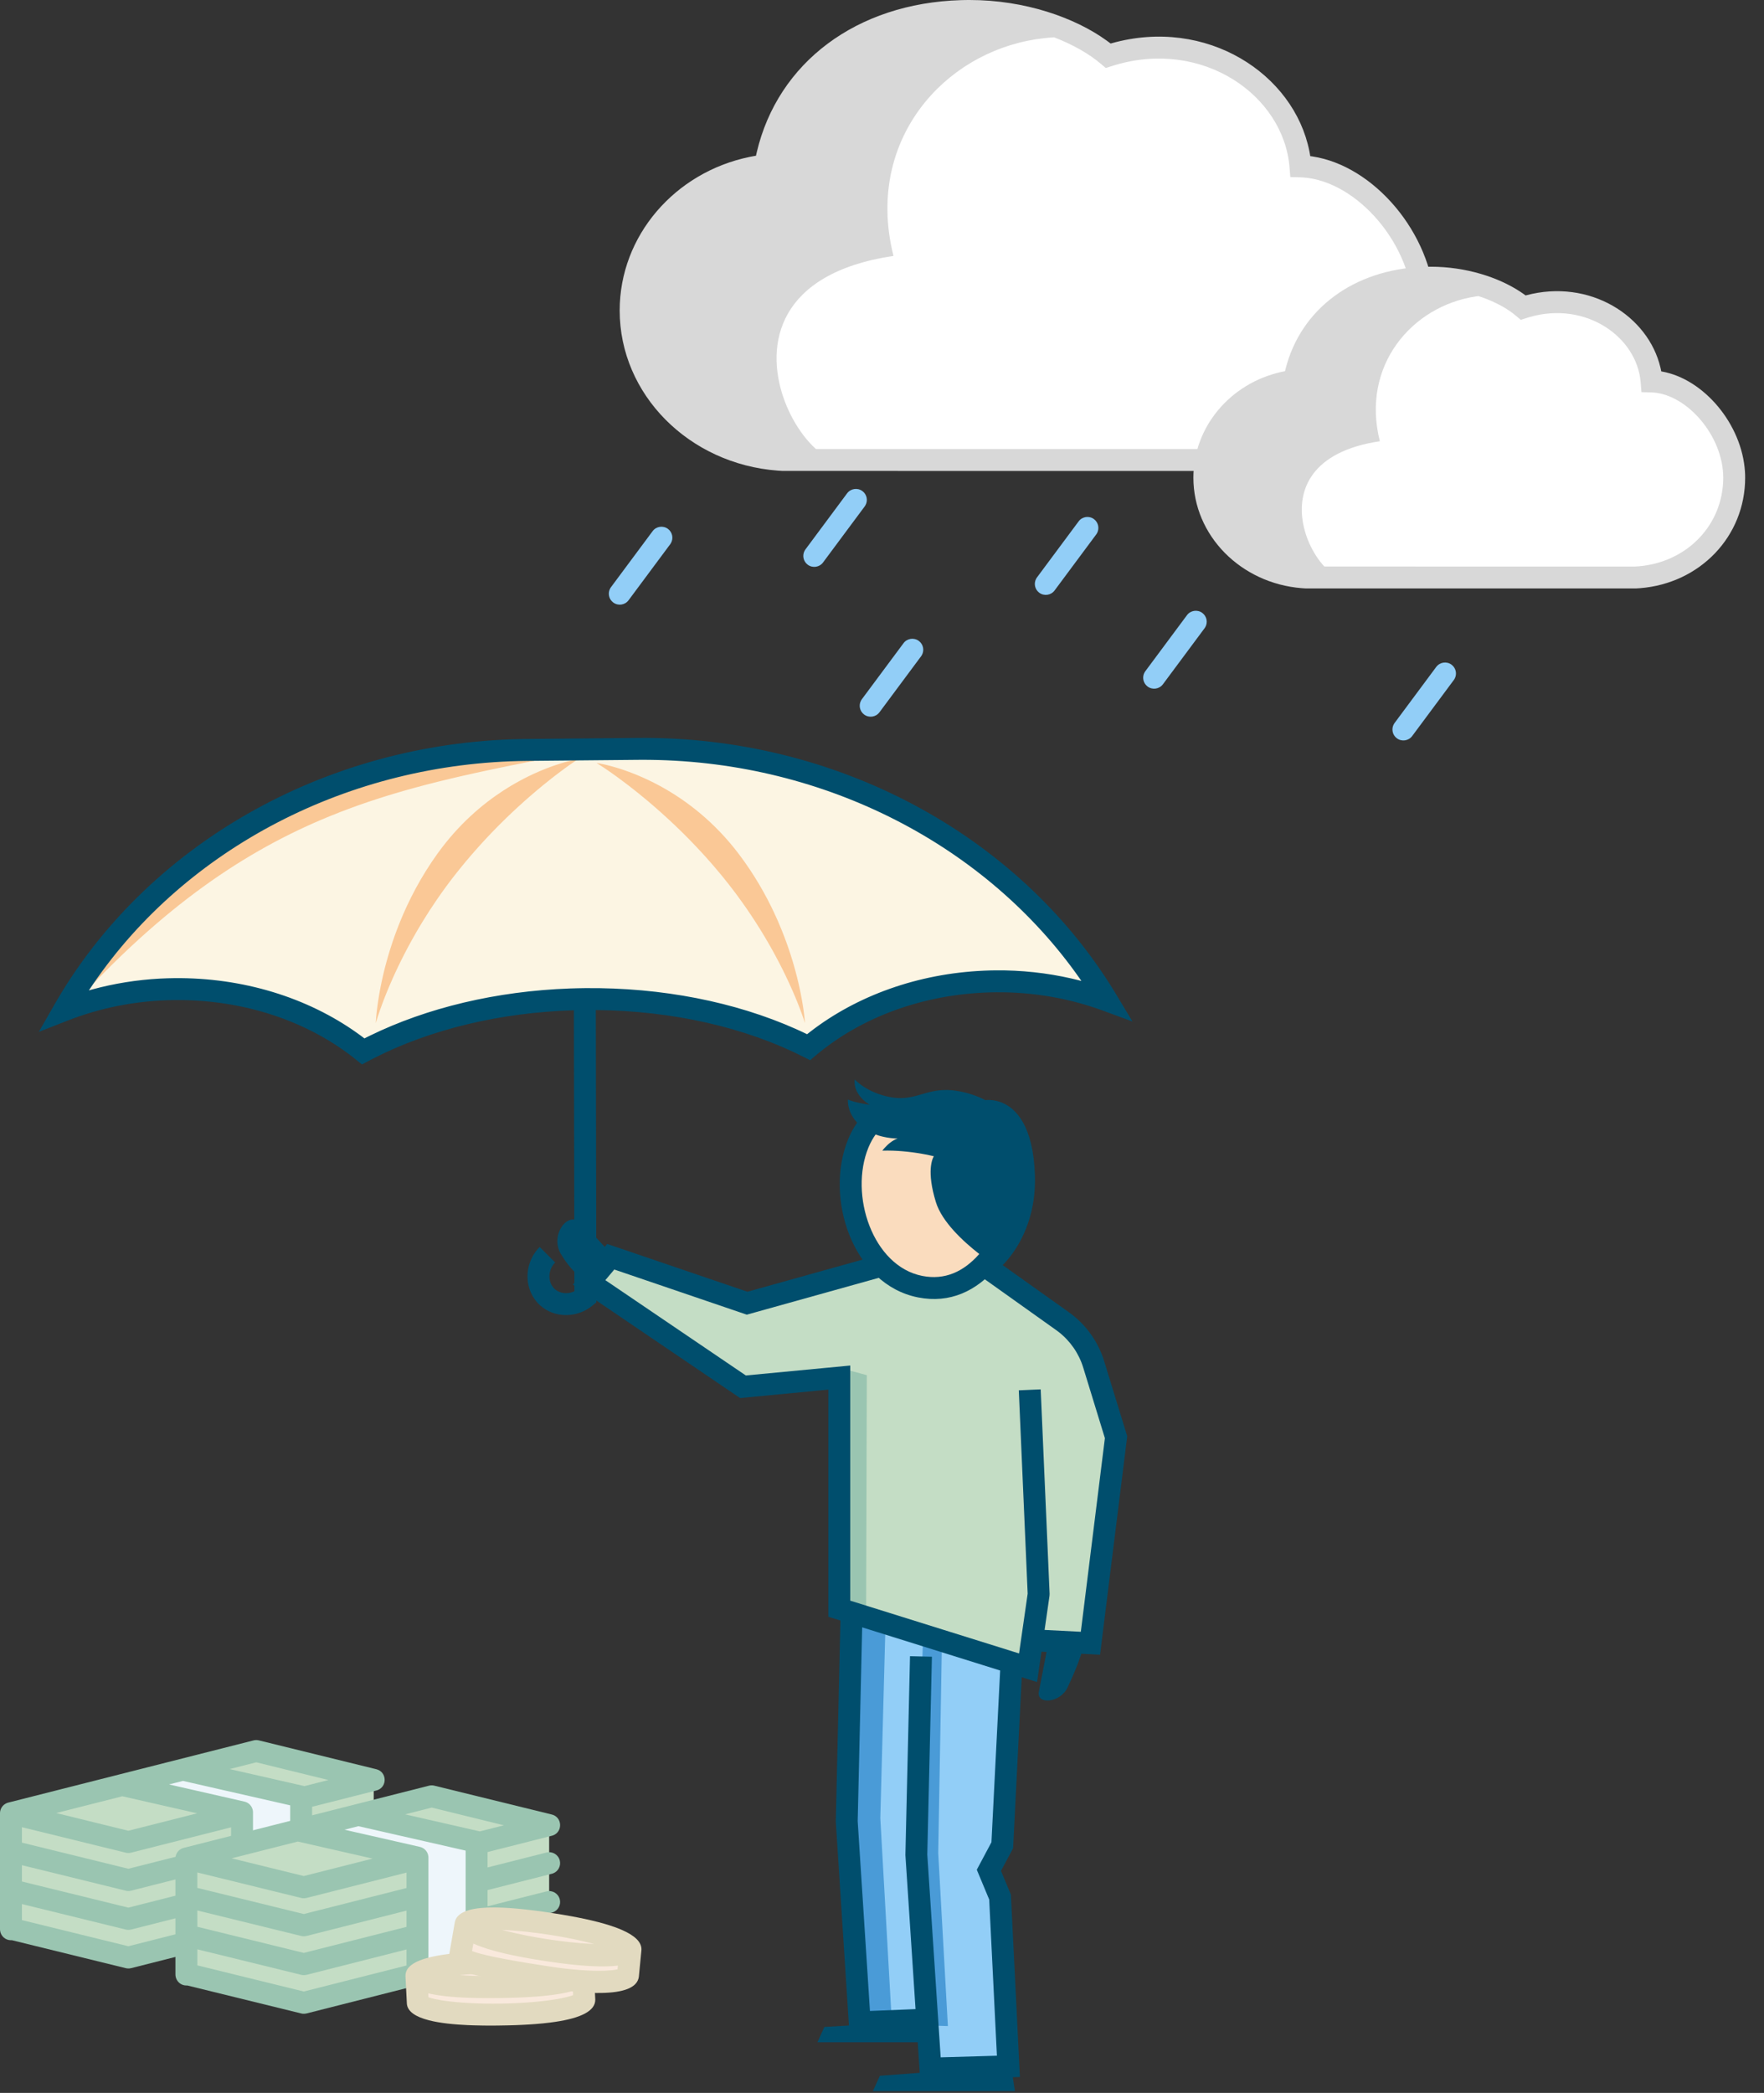 <?xml version="1.0" encoding="UTF-8"?>
<svg width="161px" height="191px" viewBox="0 0 161 191" version="1.1" xmlns="http://www.w3.org/2000/svg" xmlns:xlink="http://www.w3.org/1999/xlink">
    <rect x="0" y="0" width="161" height="191" fill="#333333" stroke="none"/>
    <title>illu_person-mit-geld-und-schirm-im-regen-s_polychrome</title>
    <g id="New-Symbols-202222" stroke="none" stroke-width="1" fill="none" fill-rule="evenodd">
        <g id="Charakter/Person-mit-Geld-und-Schirm-im-Regen-S-(Polychrome)" fill-rule="nonzero">
            <g id="Group">
                <g id="Geld" transform="translate(0, 158.802)">
                    <polygon id="Fill-8" fill="#C4DDC5" points="1 17.214 11.721 19.846 34.108 14.171 34.108 3.613 23.388 0.999 1 6.675"></polygon>
                    <polygon id="Fill-10" fill="#EEF6FB" points="22.09 6.591 22.09 17.282 27.487 15.85 27.487 5.213 16.896 2.645 11.16 4.099"></polygon>
                    <path d="M0.008,6.551 L0.02,6.475 L0.053,6.354 L0.053,6.354 L0.111,6.216 L0.111,6.216 L0.169,6.119 L0.169,6.119 L0.244,6.02 L0.244,6.02 L0.316,5.946 L0.316,5.946 L0.389,5.883 L0.389,5.883 L0.504,5.807 L0.504,5.807 L0.586,5.765 L0.586,5.765 L0.692,5.724 L0.692,5.724 L0.754,5.706 L23.142,0.03 L23.207,0.015 L23.207,0.015 L23.325,0.001 L23.325,0.001 L23.434,0 L23.434,0 L23.548,0.012 L23.626,0.028 L34.346,2.66 C35.316,2.898 35.361,4.227 34.475,4.562 L34.354,4.6 L28.486,6.088 L28.486,7.493 L33.862,6.13 C34.398,5.995 34.942,6.319 35.077,6.854 C35.203,7.351 34.933,7.856 34.465,8.034 L34.354,8.069 L28.486,9.557 L28.486,11.04 L33.862,9.677 C34.398,9.541 34.942,9.865 35.077,10.401 C35.203,10.898 34.933,11.402 34.465,11.58 L34.354,11.616 L28.486,13.103 L28.486,14.564 L33.862,13.201 C34.398,13.066 34.942,13.389 35.077,13.925 C35.203,14.422 34.933,14.926 34.465,15.105 L34.354,15.14 L11.967,20.816 C11.848,20.846 11.724,20.854 11.603,20.839 L11.482,20.817 L1.075,18.262 L1,18.267 C0.487,18.267 0.065,17.881 0.007,17.383 L0,17.267 L0,6.666 L0.002,6.609 L0.002,6.609 L0.008,6.551 Z M2,14.965 L2,16.429 L11.715,18.815 L21.09,16.439 L21.09,14.978 L11.966,17.291 C11.847,17.322 11.724,17.33 11.603,17.315 L11.482,17.293 L2,14.965 Z M16.699,3.726 L15.429,4.048 L22.312,5.616 C22.729,5.711 23.036,6.059 23.084,6.476 L23.09,6.591 L23.09,15.932 L26.486,15.071 L26.486,5.956 L16.699,3.726 Z M2,11.418 L2,12.906 L11.716,15.291 L21.09,12.915 L21.09,11.431 L11.967,13.744 C11.848,13.775 11.725,13.783 11.603,13.768 L11.483,13.746 L2,11.418 Z M2,7.95 L2,9.359 L11.717,11.744 L21.09,9.369 L21.09,7.962 L11.966,10.276 C11.847,10.306 11.724,10.314 11.603,10.3 L11.482,10.278 L2,7.95 Z M11.167,5.129 L5.131,6.659 L11.716,8.276 L17.997,6.684 L11.167,5.129 Z M23.391,2.029 L20.96,2.646 L27.709,4.183 L27.777,4.203 L29.977,3.646 L23.391,2.029 Z" id="Shape" fill="#9AC5B1"></path>
                    <polygon id="Fill-8" fill="#C4DDC5" points="17.013 21.346 27.733 23.978 50.12 18.303 50.12 7.745 39.4 5.131 17.013 10.807"></polygon>
                    <polygon id="Fill-10" fill="#EEF6FB" points="38.102 10.723 38.102 21.414 43.499 19.982 43.499 9.345 32.909 6.777 27.172 8.231"></polygon>
                    <path d="M16.02,10.684 L16.033,10.607 L16.065,10.487 L16.065,10.487 L16.124,10.348 L16.124,10.348 L16.181,10.251 L16.181,10.251 L16.257,10.152 L16.257,10.152 L16.328,10.078 L16.328,10.078 L16.402,10.015 L16.402,10.015 L16.516,9.939 L16.516,9.939 L16.598,9.897 L16.598,9.897 L16.704,9.856 L16.704,9.856 L16.767,9.838 L39.154,4.162 L39.22,4.148 L39.22,4.148 L39.338,4.133 L39.338,4.133 L39.446,4.132 L39.446,4.132 L39.56,4.144 L39.638,4.16 L50.359,6.792 C51.328,7.03 51.374,8.359 50.487,8.694 L50.366,8.732 L44.498,10.22 L44.498,11.625 L49.875,10.263 C50.41,10.127 50.954,10.451 51.09,10.986 C51.216,11.483 50.946,11.988 50.478,12.166 L50.366,12.201 L44.498,13.689 L44.498,15.172 L49.875,13.809 C50.41,13.674 50.954,13.997 51.09,14.533 C51.216,15.03 50.946,15.534 50.478,15.713 L50.366,15.748 L44.498,17.235 L44.498,18.696 L49.875,17.333 C50.41,17.198 50.954,17.522 51.09,18.057 C51.216,18.554 50.946,19.059 50.478,19.237 L50.366,19.272 L27.979,24.948 C27.86,24.978 27.737,24.986 27.615,24.972 L27.495,24.95 L17.087,22.394 L17.013,22.399 C16.5,22.399 16.077,22.013 16.019,21.515 L16.012,21.399 L16.012,10.798 L16.015,10.741 L16.015,10.741 L16.02,10.684 Z M18.012,19.097 L18.012,20.561 L27.728,22.947 L37.102,20.571 L37.102,19.11 L27.979,21.424 C27.86,21.454 27.736,21.462 27.615,21.447 L27.495,21.425 L18.012,19.097 Z M32.71,7.858 L31.441,8.18 L38.325,9.748 C38.742,9.843 39.048,10.191 39.096,10.608 L39.103,10.723 L39.102,20.064 L42.498,19.203 L42.499,10.088 L32.71,7.858 Z M18.011,15.55 L18.012,17.038 L27.729,19.423 L37.102,17.047 L37.102,15.563 L27.979,17.877 C27.86,17.907 27.737,17.915 27.616,17.9 L27.495,17.879 L18.011,15.55 Z M18.011,12.082 L18.011,13.491 L27.73,15.876 L37.102,13.501 L37.102,12.094 L27.979,14.408 C27.86,14.438 27.736,14.446 27.615,14.432 L27.495,14.41 L18.011,12.082 Z M27.179,9.261 L21.143,10.791 L27.729,12.408 L34.009,10.816 L27.179,9.261 Z M39.403,6.161 L36.972,6.778 L43.721,8.316 L43.789,8.335 L45.99,7.778 L39.403,6.161 Z" id="Shape" fill="#9AC5B1"></path>
                    <path d="M53.21,21.291 C53.212,21.427 53.219,22.152 53.233,23.466 C53.235,23.636 52.992,23.8 52.555,23.951 L52.297,24.032 C52.251,24.045 52.204,24.058 52.155,24.071 L51.842,24.148 L51.496,24.221 L51.117,24.29 C51.052,24.301 50.985,24.312 50.917,24.323 L50.493,24.386 C50.42,24.397 50.346,24.407 50.271,24.416 L49.806,24.473 L49.316,24.524 L48.803,24.57 L47.994,24.629 L47.431,24.661 L46.556,24.697 L45.648,24.718 L45.04,24.723 L44.152,24.717 L43.58,24.705 L43.025,24.686 L42.49,24.66 L41.976,24.628 L41.485,24.591 L41.019,24.548 L40.579,24.499 L40.169,24.446 L39.788,24.387 C39.727,24.377 39.668,24.367 39.61,24.356 L39.279,24.291 C39.174,24.268 39.075,24.245 38.982,24.221 L38.722,24.148 C38.281,24.009 38.033,23.852 38.031,23.682 C38.017,22.33 38.009,21.605 38.008,21.507 C38.006,21.337 38.248,21.173 38.686,21.022 L38.943,20.941 L39.238,20.863 L39.567,20.788 L39.93,20.717 C39.993,20.706 40.057,20.694 40.123,20.683 L40.532,20.618 L40.97,20.557 L41.435,20.5 L41.924,20.449 L42.437,20.403 L42.972,20.362 L43.525,20.327 L44.097,20.298 L44.685,20.276 L45.593,20.255 L46.201,20.25 L47.089,20.256 L47.661,20.269 L48.216,20.288 L48.751,20.313 L49.265,20.345 L49.756,20.383 L50.222,20.426 L50.661,20.474 L51.072,20.528 L51.452,20.586 L51.801,20.649 C51.967,20.682 52.12,20.716 52.259,20.752 L52.519,20.826 C52.96,20.964 53.208,21.121 53.21,21.291 Z" id="Path" fill="#F9E9DC"></path>
                    <path d="M46.579,19.248 L47.53,19.255 L48.135,19.268 L48.715,19.289 L48.996,19.302 L49.539,19.335 L50.056,19.375 L50.547,19.424 C52.762,19.671 54.09,20.201 54.202,21.159 L54.209,21.241 L54.331,23.68 C54.344,24.737 52.985,25.371 50.686,25.715 L50.197,25.782 L49.549,25.855 L49.549,25.855 L48.863,25.916 L48.286,25.956 L47.687,25.989 L47.066,26.016 L46.424,26.035 L45.426,26.053 L44.772,26.057 L44.139,26.053 L43.231,26.034 L43.231,26.034 L42.653,26.012 L41.832,25.963 L41.832,25.963 L41.315,25.92 L40.825,25.869 L40.361,25.808 C40.06,25.765 39.778,25.715 39.516,25.659 L39.137,25.57 C37.923,25.257 37.209,24.776 37.136,24.083 L37.009,21.575 L37.011,21.575 L37.008,21.522 C36.996,20.707 37.819,20.161 39.292,19.808 L39.518,19.757 L39.936,19.674 L40.383,19.599 L40.617,19.565 L41.106,19.502 L41.622,19.447 L42.163,19.399 L42.731,19.358 L43.323,19.324 L43.939,19.297 L44.578,19.276 L45.918,19.251 L46.579,19.248 Z M52.29,22.894 C52.127,22.94 51.955,22.984 51.773,23.024 L51.494,23.083 L51.061,23.162 L50.834,23.199 L50.359,23.265 L49.857,23.324 L49.596,23.351 L49.054,23.399 L48.487,23.439 L47.895,23.473 L47.279,23.501 L46.312,23.53 L45.64,23.543 L44.639,23.55 L43.999,23.547 L43.383,23.537 L42.79,23.52 L42.222,23.496 L41.679,23.464 L41.162,23.423 L40.671,23.374 C40.077,23.308 39.547,23.222 39.088,23.112 L39.106,23.471 L39.201,23.504 C39.467,23.589 39.833,23.671 40.281,23.744 L40.511,23.78 C41.873,23.98 43.737,24.08 45.73,24.049 C47.723,24.018 49.583,23.861 50.939,23.619 C51.49,23.52 51.935,23.411 52.242,23.303 L52.308,23.277 L52.29,22.894 Z M46.13,21.25 L45.607,21.255 C44.554,21.27 43.537,21.317 42.612,21.392 L41.962,21.45 L42.158,21.465 C42.92,21.514 43.753,21.542 44.625,21.547 L45.153,21.547 L45.611,21.543 C46.664,21.528 47.681,21.48 48.606,21.406 L49.06,21.366 L49.255,21.347 L49.06,21.333 C48.165,21.276 47.17,21.246 46.13,21.25 L46.13,21.25 Z" id="Shape" fill="#E2DAC0"></path>
                    <path d="M50.183,16.737 L50.785,16.827 L51.66,16.971 C51.756,16.988 51.85,17.005 51.944,17.022 L52.498,17.126 L53.034,17.233 L53.547,17.343 L54.039,17.456 L54.505,17.571 L54.945,17.687 C55.016,17.706 55.086,17.726 55.155,17.745 L55.553,17.862 C55.616,17.882 55.679,17.901 55.74,17.921 L56.09,18.038 C56.369,18.135 56.613,18.232 56.817,18.326 L57.043,18.438 C57.387,18.623 57.567,18.797 57.545,18.95 C57.526,19.083 57.45,19.802 57.317,21.109 C57.286,21.323 56.865,21.466 56.157,21.538 L55.837,21.565 L55.484,21.583 L55.099,21.592 L54.684,21.593 L54.243,21.585 L53.775,21.568 L53.283,21.542 L52.505,21.487 L51.961,21.439 L51.113,21.351 L50.529,21.282 L49.932,21.203 L49.327,21.116 L48.732,21.024 L48.152,20.926 L47.589,20.824 L47.044,20.719 L46.519,20.61 L46.017,20.498 L45.538,20.385 L45.084,20.269 L44.658,20.153 C44.589,20.133 44.521,20.114 44.455,20.094 L44.073,19.977 C44.012,19.957 43.952,19.938 43.894,19.918 L43.56,19.802 C42.714,19.491 42.233,19.192 42.268,18.948 C42.406,17.604 42.482,16.884 42.496,16.789 C42.525,16.59 42.89,16.453 43.508,16.376 L43.811,16.345 L44.148,16.323 L44.518,16.309 L45.128,16.305 C45.199,16.306 45.272,16.307 45.346,16.308 L45.801,16.321 L46.281,16.342 L46.784,16.372 L47.308,16.411 L47.851,16.458 L48.413,16.515 L48.989,16.58 L49.58,16.654 L50.183,16.737 Z" id="Path" fill="#F9E9DC"></path>
                    <path d="M44.706,15.28 L45.161,15.276 L45.398,15.279 L45.892,15.295 L46.41,15.323 L46.678,15.341 L47.233,15.387 L47.81,15.444 L48.717,15.549 L49.672,15.677 L50.334,15.775 L51.311,15.931 L52.239,16.095 L52.829,16.209 L53.396,16.326 L53.937,16.448 L54.578,16.605 L54.578,16.605 L55.178,16.769 L55.626,16.905 C55.819,16.966 56.003,17.029 56.179,17.093 L56.436,17.191 L56.796,17.341 C57.932,17.844 58.56,18.428 58.546,19.118 L58.535,19.258 L58.535,19.258 L58.308,21.599 C58.173,22.605 56.906,23.047 54.863,23.078 L54.397,23.079 L53.906,23.066 C53.822,23.062 53.737,23.059 53.651,23.054 L53.124,23.022 L52.575,22.978 L52.004,22.922 L51.413,22.855 L50.801,22.776 L50.17,22.687 L48.564,22.437 L47.419,22.25 L46.726,22.132 L45.781,21.962 L45.21,21.852 L44.43,21.69 L43.697,21.524 L43.147,21.388 L43.147,21.388 L42.666,21.253 L42.328,21.144 C41.324,20.794 40.937,20.386 41.001,19.605 L41.015,19.479 L41.511,16.618 C41.681,15.76 42.74,15.358 44.466,15.287 L44.706,15.28 Z M43.201,18.572 L43.082,19.258 L43.123,19.274 C43.253,19.321 43.405,19.37 43.58,19.421 L43.957,19.524 L44.391,19.631 L44.86,19.737 L45.351,19.841 L46.167,19.999 L47.088,20.165 L48.127,20.341 L49.295,20.528 L50.152,20.661 C52.09,20.959 53.858,21.091 55.151,21.048 C55.584,21.034 55.946,21.001 56.218,20.953 L56.364,20.923 L56.397,20.58 C56.223,20.602 56.04,20.619 55.847,20.631 L55.551,20.646 L55.11,20.656 L54.879,20.656 L54.879,20.656 L54.642,20.653 L54.148,20.638 L53.892,20.625 L53.361,20.591 L53.087,20.57 L52.521,20.519 L51.933,20.456 L51.323,20.383 L50.691,20.3 L50.04,20.207 L49.376,20.106 L48.415,19.947 L47.801,19.837 L47.211,19.724 L46.645,19.606 L46.103,19.485 L45.587,19.36 L45.098,19.23 L44.524,19.062 L44.524,19.062 L43.995,18.887 C43.708,18.786 43.443,18.681 43.201,18.572 Z M45.82,17.323 L46.28,17.444 C47.377,17.719 48.659,17.974 50.008,18.18 C51.358,18.386 52.655,18.524 53.78,18.588 L54.194,18.608 L54.224,18.609 L53.755,18.487 C52.922,18.278 51.982,18.081 50.987,17.908 L50.485,17.824 L50.032,17.752 C48.683,17.547 47.385,17.408 46.26,17.345 L45.82,17.323 Z" id="Shape" fill="#E2DAC0"></path>
                </g>
                <g id="Person-mit-Schirm" transform="translate(3.544, 67.342)">
                    <polygon id="Fill-2" fill="#92CEF7" points="88.72 84.656 73.93 79.757 73.851 98.953 74.995 117.253 80.713 117.253 81.285 121.256 88.466 121.334 87.755 106.154 86.771 103.443 87.924 101.003"></polygon>
                    <path d="M80.713,81.797 L82.429,82.369 L82.088,101.771 L82.969,117.561 L80.936,117.494 L80.055,101.636 L80.713,81.797 Z M74.423,80.081 L77.282,80.653 L76.802,98.586 L77.854,117.253 L74.995,117.253 L73.851,98.953 L74.423,80.081 Z" id="Shape" fill="#4A9BD7"></path>
                    <polygon id="Path" fill="#004E6D" points="73.177 79.856 75.176 79.902 74.737 98.86 75.856 116.182 80.017 116.013 79.092 101.951 79.513 83.805 81.512 83.852 81.09 101.908 82.311 120.413 87.444 120.266 86.74 106.011 85.608 103.293 86.945 100.784 87.765 84.606 89.762 84.707 88.921 101.333 87.818 103.398 88.72 105.562 89.542 122.208 88.895 122.225 89.086 123.498 76.124 123.498 76.76 122.1 80.4 121.825 80.217 119.039 71.061 119.039 71.696 117.641 73.939 117.51 72.739 98.902"></polygon>
                    <path d="M76.71,48.056 L64.701,51.487 L52.199,47.35 L50.404,49.772 L64.129,59.494 L73.279,58.35 L72.846,79.216 L90.076,84.603 L90.533,82.4 L95.954,82.4 L98.191,63.561 C96.452,57.799 95.391,54.728 95.01,54.347 C94.629,53.966 91.804,51.909 86.535,48.177 L76.71,48.056 Z" id="Fill-1" fill="#C4DDC5"></path>
                    <polygon id="Fill-5" fill="#9AC5B1" points="73.065 57.481 75.572 58.159 75.505 80.116 72.998 79.235"></polygon>
                    <path d="M47.638,47.08 C46.661,45.428 48.184,43.239 49.373,44.177 C49.827,44.536 50.393,45.101 50.915,45.656 L51.416,46.201 C51.496,46.289 51.572,46.374 51.645,46.456 L51.875,46.183 L64.674,50.544 L76.297,47.301 L76.834,49.227 L64.615,52.637 L52.523,48.516 L51.705,49.487 L64.529,58.186 L74.058,57.279 L74.058,78.736 L89.466,83.554 L90.251,78.098 L89.442,59.541 L91.44,59.454 L92.253,78.107 L92.244,78.293 L91.796,81.408 L95.103,81.576 L97.299,63.907 L95.323,57.471 C94.927,56.179 94.143,55.044 93.081,54.215 L92.849,54.043 L85.591,48.875 L86.751,47.246 L94.009,52.413 C95.456,53.443 96.546,54.896 97.131,56.568 L97.235,56.884 L99.337,63.729 L96.858,83.67 L95.148,83.581 L95.044,83.892 L95.044,83.892 L94.847,84.436 C94.822,84.501 94.796,84.569 94.769,84.638 L94.594,85.077 C94.562,85.154 94.53,85.232 94.496,85.313 L94.277,85.818 C94.16,86.083 94.031,86.364 93.89,86.663 C93.211,88.098 91.046,88.24 91.27,87.05 L91.976,83.419 L91.976,83.419 L91.51,83.395 L91.111,86.164 L72.058,80.207 L72.058,59.478 L64.003,60.246 L48.747,49.896 L49.369,49.158 C48.868,48.756 48.245,48.107 47.638,47.08 Z" id="Path" fill="#004E6D"></path>
                    <path d="M78.826,33.355 C78.826,33.355 75.644,34.936 74.795,36.998 C73.171,40.942 74.486,48.917 80.445,50.082 C86.038,51.177 88.583,44.558 88.583,44.558 L78.826,33.355 Z" id="Fill-3" fill="#FADCBE"></path>
                    <path d="M74.467,31.165 L74.581,31.281 L74.581,31.281 L74.691,31.382 L74.691,31.382 L74.838,31.507 L74.838,31.507 L75.023,31.649 C75.057,31.674 75.093,31.7 75.13,31.726 L75.372,31.886 C75.893,32.212 76.644,32.569 77.634,32.769 C78.633,32.971 79.382,32.848 80.1,32.657 L81.058,32.387 C81.793,32.189 82.594,32.039 83.683,32.196 C84.269,32.281 84.786,32.418 85.207,32.559 L85.504,32.664 L85.504,32.664 L85.763,32.766 L85.763,32.766 L86.072,32.902 L86.072,32.902 L86.325,33.028 L86.325,33.028 L86.384,33.061 L86.384,33.061 L86.487,33.049 L86.487,33.049 L86.658,33.042 L86.658,33.042 L86.831,33.045 L86.831,33.045 L86.966,33.055 L86.966,33.055 L87.114,33.072 L87.114,33.072 L87.273,33.099 C87.301,33.104 87.329,33.11 87.357,33.116 L87.532,33.16 L87.532,33.16 L87.716,33.217 L87.716,33.217 L87.906,33.288 C89.162,33.805 90.762,35.362 90.913,39.911 C91.017,43.061 90.013,45.324 89.095,46.716 L88.885,47.022 L88.885,47.022 L88.682,47.298 L88.682,47.298 L88.488,47.542 L88.488,47.542 L88.307,47.756 L88.307,47.756 L88.142,47.939 L88.142,47.939 L87.932,48.156 L87.932,48.156 L87.669,48.399 L87.669,48.399 L87.468,48.27 L87.468,48.27 C85.578,50.486 83.162,51.633 80.253,51.063 C74.286,49.897 71.666,41.972 73.871,36.617 C74.098,36.063 74.373,35.563 74.687,35.115 C74.106,34.491 73.921,33.843 73.865,33.433 L73.849,33.272 L73.849,33.272 L73.843,33.144 L73.843,33.144 L73.847,33.002 L73.847,33.002 C73.979,33.067 74.159,33.128 74.357,33.184 L74.664,33.262 L74.664,33.262 L74.977,33.331 L74.977,33.331 L75.271,33.389 L75.271,33.389 L75.838,33.485 L75.838,33.485 L75.716,33.41 L75.716,33.41 L75.582,33.317 L75.582,33.317 L75.417,33.188 C74.974,32.821 74.358,32.128 74.467,31.165 Z M76.372,36.199 L76.408,36.146 C76.144,36.504 75.911,36.913 75.72,37.378 C73.944,41.693 76.1,48.213 80.637,49.101 C82.685,49.502 84.397,48.727 85.835,47.099 C84.354,45.943 82.43,44.163 81.878,42.375 C81.438,40.953 81.359,39.957 81.404,39.294 L81.429,39.046 C81.438,38.969 81.45,38.898 81.463,38.832 L81.503,38.652 L81.503,38.652 L81.546,38.502 L81.546,38.502 L81.59,38.383 L81.59,38.383 L81.629,38.292 L81.629,38.292 L81.674,38.208 L81.674,38.208 L81.691,38.181 L81.344,38.1 L81.344,38.1 L80.873,38.004 L80.873,38.004 L80.575,37.95 L80.575,37.95 L80.063,37.867 L80.063,37.867 L79.683,37.814 L79.683,37.814 L79.276,37.766 L79.276,37.766 L78.848,37.724 C78.263,37.674 77.629,37.647 76.987,37.668 L77.097,37.53 L77.097,37.53 L77.226,37.383 C77.477,37.11 77.904,36.716 78.388,36.561 L78.177,36.555 L78.177,36.555 L77.976,36.541 C77.9,36.535 77.815,36.526 77.723,36.515 L77.427,36.471 C77.112,36.418 76.746,36.333 76.372,36.199 Z" id="Shape" fill="#004E6D"></path>
                    <path d="M12.398,22.925 C19.108,22.861 25.197,25.042 29.607,28.609 C35.074,25.699 42.141,23.909 49.877,23.836 C57.615,23.763 64.721,25.418 70.255,28.225 C74.581,24.575 80.62,22.278 87.329,22.215 C90.959,22.18 94.396,22.821 97.496,23.963 C89.211,10.172 73.051,0.828 54.678,1.002 L44.558,1.098 C26.185,1.272 10.242,10.921 2.273,24.866 C5.347,23.664 8.769,22.959 12.398,22.925" id="Fill-32" fill="#FCF5E3"></path>
                    <path d="M50.909,2.287 L51.191,2.335 L51.531,2.405 L51.865,2.483 L52.26,2.586 L52.713,2.715 L53.044,2.818 L53.397,2.935 L53.771,3.067 L54.164,3.214 L54.574,3.378 C54.644,3.407 54.715,3.437 54.786,3.467 L55.221,3.657 L55.671,3.865 L56.133,4.093 C56.211,4.132 56.29,4.173 56.369,4.214 L56.848,4.472 C59.108,5.724 61.68,7.666 63.933,10.657 C65.279,12.445 66.325,14.272 67.137,16.013 L67.414,16.624 C67.548,16.927 67.675,17.228 67.795,17.524 L68.026,18.112 L68.24,18.688 C68.275,18.783 68.308,18.878 68.341,18.972 L68.531,19.529 C68.561,19.621 68.591,19.712 68.62,19.802 L68.787,20.337 L68.939,20.856 L69.077,21.357 L69.202,21.84 L69.314,22.303 L69.414,22.745 L69.544,23.366 L69.65,23.932 L69.736,24.44 L69.802,24.886 L69.865,25.376 L69.928,26.039 L69.809,25.671 L69.676,25.286 L69.433,24.634 L69.246,24.157 L69.026,23.622 L68.772,23.032 L68.484,22.39 L68.159,21.701 L67.923,21.217 L67.669,20.715 L67.257,19.93 L66.961,19.388 L66.647,18.83 L66.314,18.26 L65.963,17.678 C65.903,17.58 65.843,17.482 65.781,17.383 L65.402,16.785 L65.004,16.177 L64.587,15.562 C64.444,15.356 64.298,15.148 64.149,14.94 L63.692,14.312 C63.614,14.207 63.535,14.102 63.455,13.996 L62.967,13.362 C62.801,13.15 62.631,12.937 62.458,12.724 L62.196,12.405 L61.671,11.781 C61.583,11.679 61.495,11.577 61.407,11.476 L60.88,10.88 C60.792,10.782 60.704,10.685 60.616,10.589 L60.09,10.022 C60.002,9.929 59.915,9.836 59.827,9.745 L59.305,9.206 L58.787,8.686 C58.701,8.601 58.615,8.517 58.529,8.433 L58.02,7.942 L57.518,7.471 L56.781,6.801 L56.303,6.379 L55.836,5.977 L55.383,5.595 L54.73,5.06 L54.114,4.571 L53.539,4.128 L52.844,3.61 L52.239,3.176 L51.625,2.753 L50.909,2.287 Z M49.224,1.932 L48.62,2.341 L48.05,2.748 L47.321,3.291 L46.816,3.682 L46.073,4.276 L45.468,4.777 L44.828,5.324 L44.383,5.715 L43.693,6.338 L43.22,6.779 L42.737,7.24 C42.655,7.319 42.574,7.398 42.492,7.478 L41.997,7.969 C41.914,8.052 41.83,8.136 41.747,8.221 L41.243,8.741 L40.735,9.28 L40.223,9.839 C39.967,10.123 39.71,10.414 39.453,10.712 L38.939,11.318 C38.768,11.523 38.597,11.731 38.427,11.942 L37.917,12.585 C36.795,14.026 35.829,15.45 35.004,16.802 L34.603,17.472 C34.538,17.583 34.474,17.693 34.411,17.802 L34.044,18.451 L33.699,19.084 L33.376,19.7 L33.074,20.297 L32.793,20.873 L32.532,21.427 L32.291,21.957 L31.967,22.705 L31.774,23.17 L31.599,23.606 L31.37,24.201 L31.124,24.879 L30.951,25.39 L30.752,26.034 L30.79,25.478 L30.852,24.884 L30.908,24.437 L30.982,23.927 L31.042,23.555 L31.111,23.157 L31.19,22.736 L31.281,22.292 L31.383,21.827 L31.496,21.342 L31.623,20.838 L31.763,20.317 L31.918,19.779 L32.087,19.225 C32.146,19.038 32.208,18.849 32.272,18.658 L32.473,18.077 C32.543,17.882 32.615,17.685 32.691,17.485 L32.926,16.883 C33.741,14.859 34.86,12.68 36.396,10.547 C38.288,7.919 40.438,6.073 42.43,4.785 L42.905,4.486 C42.983,4.438 43.062,4.391 43.139,4.345 L43.603,4.077 L44.057,3.829 C44.132,3.789 44.206,3.75 44.28,3.712 L44.718,3.492 L45.143,3.29 L45.554,3.106 L45.951,2.937 L46.331,2.785 L46.693,2.648 L47.202,2.47 L47.663,2.321 L48.198,2.166 L48.533,2.079 L48.954,1.983 L49.224,1.932 Z M44.558,1.098 L49.832,1.163 L43.25,2.482 L41.301,2.887 L39.858,3.198 L38.432,3.519 L37.489,3.74 L36.551,3.968 C36.396,4.006 36.24,4.045 36.085,4.084 L35.156,4.323 L34.232,4.571 L33.312,4.829 L32.397,5.097 C32.245,5.142 32.092,5.189 31.941,5.235 L31.031,5.521 C29.82,5.91 28.617,6.334 27.419,6.801 L26.521,7.16 C18.894,10.282 11.397,15.277 2.939,24.609 C10.826,10.806 25.874,1.465 43.997,1.107 L44.558,1.098 Z" id="Shape" fill="#FAC896"></path>
                    <path d="M54.668,0.002 C72.766,-0.169 89.326,8.799 98.088,23.011 L98.353,23.448 L99.817,25.884 L97.15,24.901 C94.067,23.765 90.746,23.182 87.339,23.215 C81.214,23.273 75.502,25.266 71.259,28.692 L70.899,28.989 L70.393,29.416 L69.802,29.116 C64.494,26.424 57.865,24.901 50.836,24.836 L50.885,51.516 L50.517,51.817 C49.101,52.974 47.051,52.958 45.749,51.785 C44.292,50.471 44.215,48.124 45.566,46.612 L45.711,46.458 L47.126,47.872 C46.426,48.573 46.44,49.716 47.088,50.299 C47.541,50.708 48.249,50.789 48.854,50.515 L48.883,50.499 L48.835,24.857 C42.076,25.061 35.72,26.609 30.586,29.227 L30.077,29.492 L29.492,29.803 L28.978,29.387 C24.619,25.861 18.708,23.865 12.407,23.925 C9.212,23.955 6.106,24.524 3.213,25.58 L2.637,25.797 L0,26.828 L1.405,24.37 C9.681,9.888 25.936,0.461 44.001,0.106 L44.549,0.098 L54.668,0.002 Z M55.231,2 L54.687,2.002 L44.568,2.098 C28.261,2.253 13.447,10.088 5.001,22.399 L4.568,23.042 L4.868,22.958 C6.862,22.416 8.93,22.082 11.04,21.967 L11.745,21.938 L12.389,21.925 C18.608,21.866 24.493,23.681 29.075,26.95 L29.476,27.242 L29.716,27.424 L30.203,27.182 C35.432,24.625 41.765,23.109 48.475,22.868 L49.17,22.848 L49.868,22.836 C56.861,22.77 63.534,24.092 69.078,26.558 L69.629,26.809 L70.12,27.042 L70.356,26.856 C74.656,23.515 80.245,21.51 86.241,21.244 L86.787,21.224 L87.32,21.215 C89.682,21.192 92.007,21.446 94.251,21.958 L94.861,22.105 L95.156,22.182 L95.008,21.967 C86.52,9.851 71.854,2.194 55.792,2.004 L55.231,2 Z" id="Shape" fill="#004E6D"></path>
                </g>
                <g id="Wolken" transform="translate(55.567, -0)">
                    <path d="M76.916,60.66 C77.325,60.964 77.435,61.522 77.191,61.954 L77.122,62.059 L73.323,67.172 C72.993,67.615 72.367,67.708 71.924,67.378 C71.515,67.074 71.404,66.517 71.649,66.085 L71.718,65.979 L75.517,60.866 C75.846,60.423 76.473,60.331 76.916,60.66 Z M28.295,58.492 C28.704,58.797 28.814,59.354 28.57,59.786 L28.501,59.892 L24.702,65.004 C24.372,65.448 23.746,65.54 23.303,65.21 C22.893,64.906 22.783,64.349 23.028,63.917 L23.096,63.811 L26.896,58.699 C27.225,58.255 27.852,58.163 28.295,58.492 Z M54.167,55.936 C54.576,56.24 54.687,56.797 54.442,57.23 L54.373,57.335 L50.573,62.448 C50.244,62.891 49.617,62.984 49.174,62.654 C48.765,62.35 48.655,61.793 48.899,61.36 L48.968,61.255 L52.768,56.142 C53.098,55.699 53.724,55.607 54.167,55.936 Z M5.397,48.267 C5.806,48.572 5.916,49.129 5.671,49.561 L5.603,49.667 L1.803,54.779 C1.473,55.223 0.847,55.315 0.404,54.985 C-0.006,54.681 -0.116,54.124 0.129,53.692 L0.197,53.586 L3.998,48.473 C4.327,48.03 4.954,47.938 5.397,48.267 Z M44.278,47.375 C44.687,47.679 44.797,48.236 44.553,48.669 L44.484,48.774 L40.685,53.887 C40.355,54.33 39.729,54.422 39.285,54.093 C38.876,53.789 38.766,53.232 39.011,52.799 L39.079,52.694 L42.879,47.581 C43.208,47.138 43.835,47.045 44.278,47.375 Z M23.146,44.818 C23.556,45.122 23.666,45.679 23.421,46.111 L23.353,46.217 L19.553,51.33 C19.224,51.774 18.597,51.866 18.154,51.537 C17.745,51.233 17.635,50.675 17.879,50.243 L17.948,50.137 L21.747,45.024 C22.077,44.581 22.703,44.488 23.146,44.818 Z" id="Shape" fill="#92CEF7"></path>
                    <path d="M33.261,0.452 C36.483,0.452 39.26,1.124 41.446,1.989 L41.862,2.159 C42.134,2.274 42.396,2.391 42.648,2.51 L43.018,2.69 C43.078,2.72 43.138,2.75 43.197,2.78 L43.543,2.962 C43.6,2.993 43.656,3.023 43.711,3.054 L44.033,3.236 C44.085,3.267 44.137,3.297 44.188,3.328 L44.486,3.509 C44.678,3.63 44.86,3.749 45.03,3.867 L45.277,4.041 C45.316,4.07 45.355,4.098 45.394,4.127 L45.614,4.295 C45.684,4.35 45.752,4.404 45.816,4.457 L45.911,4.537 L47.082,5.21 C48.122,4.936 49.215,4.79 50.343,4.79 C56.221,4.79 61.163,8.757 62.586,14.134 L63.454,14.635 L63.62,14.641 C69.044,14.911 74.748,21.15 74.748,27.788 C74.748,35.073 69.11,40.891 61.594,41.411 L61.259,41.432 L16.246,41.432 L16.139,41.425 C8.39,41.002 2.319,35.011 2.319,27.788 C2.319,20.998 7.689,15.377 14.603,14.555 C16.087,6.163 23.286,0.451 33.261,0.452 Z" id="Path" fill="#FFFFFF"></path>
                    <path d="M32.933,-2.99760217e-15 C37.944,-2.99760217e-15 42.532,1.594 45.453,3.714 L45.722,3.914 L45.799,3.974 L45.895,3.946 C54.548,1.522 62.542,6.725 63.943,13.814 L63.99,14.071 L64.019,14.251 L64.225,14.279 C69.839,15.127 75.084,21.279 75.404,27.717 L75.416,28.029 L75.42,28.336 C75.42,36.125 69.411,42.355 61.431,42.95 L61.098,42.971 L60.93,42.98 L15.857,42.978 L15.422,42.95 C7.317,42.347 0.991,36.001 0.991,28.336 C0.991,21.517 6.029,15.729 12.838,14.323 L13.164,14.26 L13.43,14.213 L13.5,13.904 C15.426,5.71 22.607,0.301 32.128,0.012 L32.537,0.003 L32.933,-2.99760217e-15 Z M40.642,3.407 L40.62,3.409 C36.287,3.653 32.264,5.581 29.448,8.65 L29.08,9.066 C26.012,12.657 24.545,17.683 25.982,23.354 C15.393,24.934 14.236,31.449 15.964,36.361 L16.115,36.767 C16.167,36.901 16.222,37.033 16.278,37.164 L16.453,37.552 L16.453,37.552 L16.638,37.93 C16.67,37.993 16.702,38.054 16.735,38.115 L16.935,38.477 C16.969,38.536 17.004,38.595 17.039,38.654 L17.252,38.997 C17.433,39.278 17.621,39.544 17.815,39.795 L18.051,40.088 L18.051,40.088 L18.291,40.365 C18.493,40.589 18.698,40.795 18.905,40.98 L60.869,40.982 L61.309,40.953 C68.252,40.42 73.42,35.05 73.42,28.336 C73.42,22.405 68.315,16.51 63.338,16.193 L63.098,16.182 L62.201,16.158 L62.128,15.264 C61.596,8.71 54.232,3.538 46.182,5.945 L45.888,6.037 L45.358,6.207 L44.934,5.846 C43.848,4.923 42.374,4.072 40.642,3.407 Z" id="Shape" fill="#D8D8D8"></path>
                    <path d="M75.013,25.341 C78.201,25.341 80.737,26.327 82.303,27.259 L82.555,27.413 C82.758,27.542 82.941,27.668 83.104,27.789 L83.291,27.931 C83.32,27.955 83.349,27.978 83.377,28.001 L83.458,28.068 L83.662,28.186 C84.604,27.845 85.626,27.659 86.696,27.659 C91.064,27.659 94.655,30.771 95.072,34.753 L95.172,34.811 L95.321,34.818 C98.931,35.024 102.713,39.177 102.713,43.594 C102.713,48.445 98.969,52.322 93.971,52.686 L93.706,52.703 L63.652,52.703 L63.581,52.699 C58.406,52.417 54.353,48.416 54.353,43.594 C54.353,39.06 57.938,35.306 62.554,34.758 C63.545,29.155 68.352,25.34 75.013,25.341 Z" id="Path" fill="#FFFFFF"></path>
                    <path d="M75.013,24.341 C78.231,24.341 81.197,25.306 83.207,26.635 L83.454,26.803 L83.673,26.962 L83.715,26.951 C89.516,25.403 94.869,28.815 95.983,33.552 L96.036,33.79 L96.055,33.896 L96.121,33.906 C99.938,34.583 103.431,38.711 103.697,43.065 L103.709,43.332 L103.713,43.594 C103.713,48.952 99.595,53.241 94.124,53.678 L93.835,53.697 L93.706,53.703 L63.595,53.701 L63.233,53.677 C57.683,53.234 53.353,48.871 53.353,43.594 C53.353,38.946 56.734,34.995 61.328,33.956 L61.715,33.875 L61.765,33.674 C63.146,28.21 67.967,24.601 74.315,24.355 L74.662,24.345 L75.013,24.341 Z M79.367,27.021 L79.14,27.053 C73.294,27.921 68.627,33.382 70.372,40.267 C64.096,41.203 62.782,44.737 63.374,47.813 L63.442,48.129 C63.479,48.287 63.521,48.442 63.567,48.596 L63.666,48.901 L63.666,48.901 L63.775,49.2 C63.833,49.348 63.894,49.494 63.958,49.636 L64.092,49.918 L64.092,49.918 L64.234,50.19 L64.234,50.19 L64.384,50.453 C64.409,50.497 64.435,50.539 64.461,50.581 L64.62,50.829 L64.62,50.829 L64.786,51.066 C64.841,51.143 64.898,51.218 64.956,51.291 L65.13,51.504 L65.13,51.504 L65.308,51.702 L65.308,51.702 L93.65,51.704 L93.986,51.682 C98.425,51.317 101.713,47.884 101.713,43.594 C101.713,39.821 98.466,36.054 95.34,35.821 L95.145,35.811 L94.248,35.787 L94.176,34.892 C93.838,30.744 89.169,27.446 84.026,28.94 L83.764,29.02 L83.234,29.191 L82.81,28.83 C82.046,28.181 80.978,27.585 79.716,27.139 L79.367,27.021 Z" id="Shape" fill="#D8D8D8"></path>
                </g>
            </g>
        </g>
    </g>
</svg>
